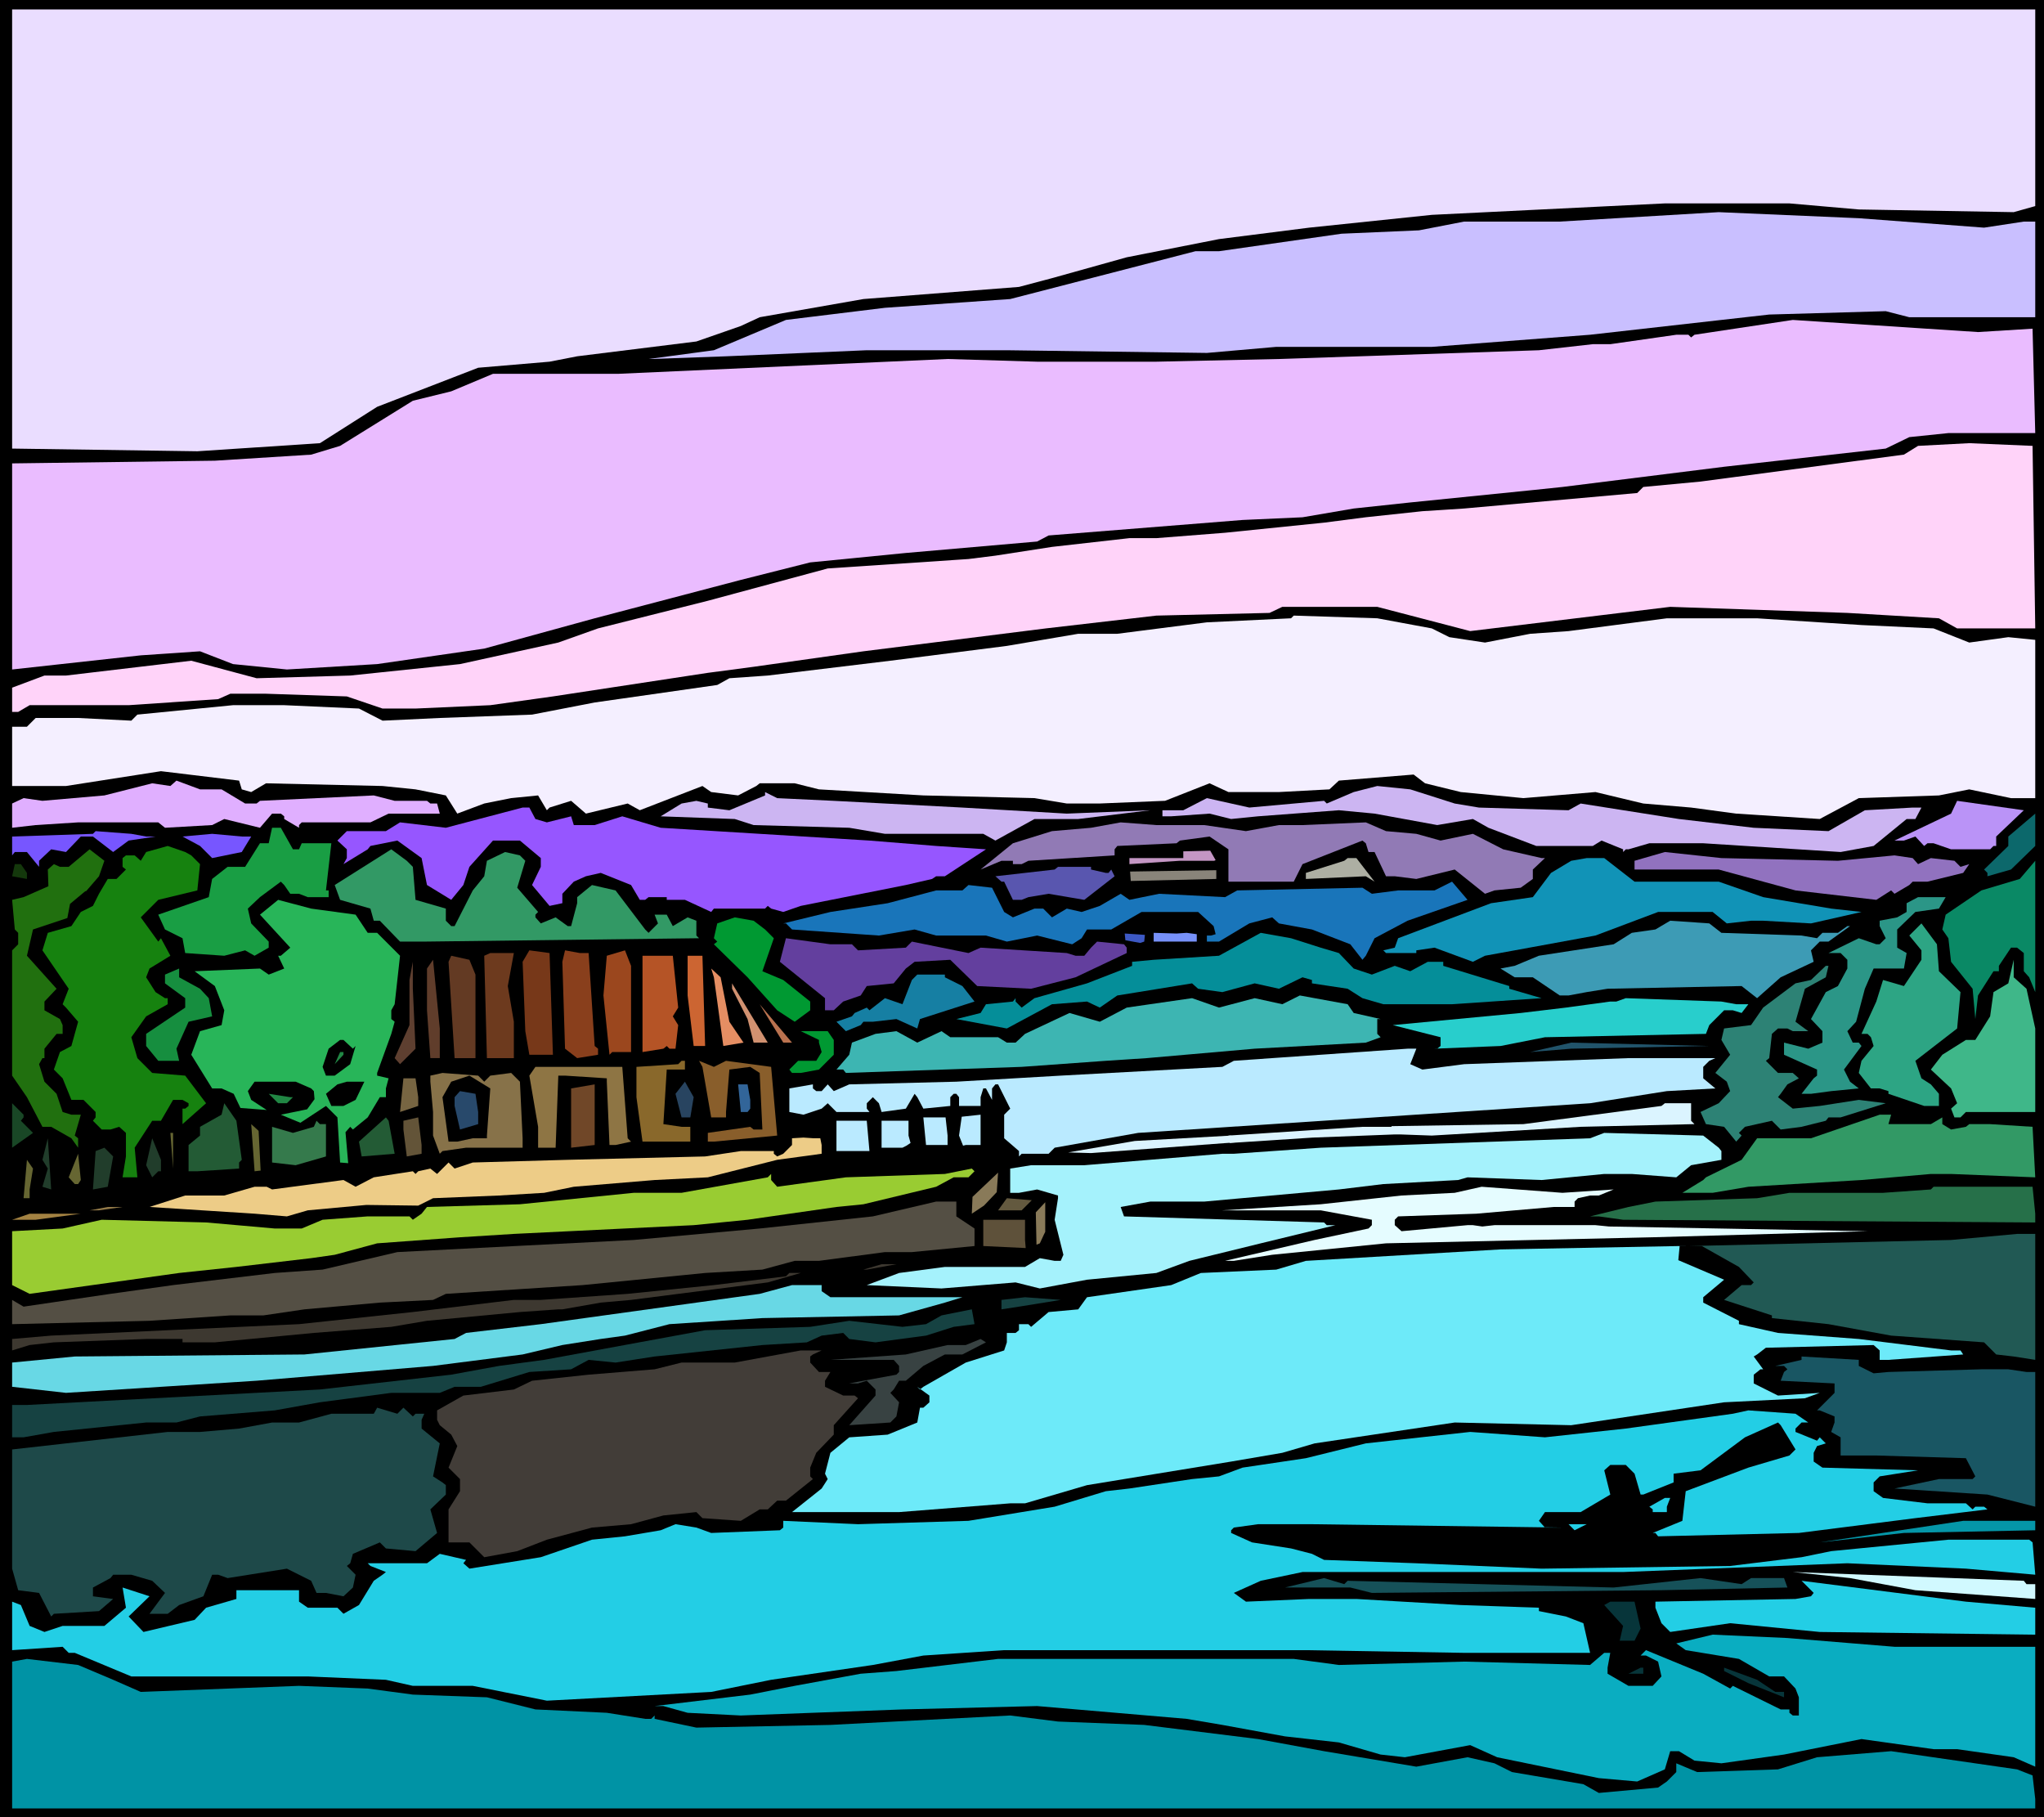 <?xml version="1.0" encoding="UTF-8" standalone="no"?>
<svg
   version="1.0"
   width="129.766mm"
   height="115.348mm"
   id="svg131"
   sodipodi:docname="River 13.wmf"
   xmlns:inkscape="http://www.inkscape.org/namespaces/inkscape"
   xmlns:sodipodi="http://sodipodi.sourceforge.net/DTD/sodipodi-0.dtd"
   xmlns="http://www.w3.org/2000/svg"
   xmlns:svg="http://www.w3.org/2000/svg">
  <rect width="100%" height="100%" fill="#333333" stroke="none"/>
  <sodipodi:namedview
     id="namedview131"
     pagecolor="#ffffff"
     bordercolor="#000000"
     borderopacity="0.25"
     inkscape:showpageshadow="2"
     inkscape:pageopacity="0.0"
     inkscape:pagecheckerboard="0"
     inkscape:deskcolor="#d1d1d1"
     inkscape:document-units="mm" />
  <defs
     id="defs1">
    <pattern
       id="WMFhbasepattern"
       patternUnits="userSpaceOnUse"
       width="6"
       height="6"
       x="0"
       y="0" />
  </defs>
  <path
     style="fill:#000000;fill-opacity:1;fill-rule:evenodd;stroke:none"
     d="M 490.455,435.96 H 0 V 0 h 490.455 z"
     id="path1" />
  <path
     style="fill:#eaddff;fill-opacity:1;fill-rule:evenodd;stroke:none"
     d="m 488.355,49.445 -5.171,1.454 -37.168,-0.646 -16.645,-1.454 h -29.896 l -55.914,2.747 -29.411,3.07 -21.654,2.747 -22.139,4.363 -17.938,5.009 -7.918,2.101 -37.33,2.909 -24.886,4.363 -4.525,2.101 -10.666,3.716 -28.603,3.555 -6.626,1.293 -17.13,1.454 -24.24,9.372 -13.736,8.726 -29.411,1.939 -44.44,-0.646 V 2.262 H 488.355 Z"
     id="path2" />
  <path
     style="fill:#c9bfff;fill-opacity:1;fill-rule:evenodd;stroke:none"
     d="m 476.073,54.616 9.534,-1.454 h 2.747 v 22.945 h -30.219 l -5.656,-1.454 -27.957,0.808 -42.986,4.848 -37.976,2.909 h -37.33 l -16.645,1.454 -47.995,-0.646 h -33.613 l -33.774,1.454 -17.938,0.646 h -0.646 l 15.675,-2.101 17.291,-7.271 23.755,-2.909 30.058,-2.101 44.44,-11.473 h 5.656 l 29.411,-4.201 18.584,-0.808 10.827,-2.101 h 22.947 l 38.138,-2.262 33.613,1.454 z"
     id="path3" />
  <path
     style="fill:#eabcff;fill-opacity:1;fill-rule:evenodd;stroke:none"
     d="m 487.708,78.854 0.646,25.046 h -20.846 l -9.373,0.97 -5.656,2.747 -38.784,4.363 -38.784,4.848 -7.757,0.808 -28.765,2.909 -13.574,1.454 -12.282,2.101 -14.382,0.646 -46.541,3.716 -2.747,1.454 -31.512,2.747 -22.947,2.262 -16.645,4.201 -35.067,9.21 -26.502,7.271 -25.694,3.716 -21.654,1.293 -12.928,-1.293 -7.918,-3.07 -14.221,0.97 -30.866,3.393 v -49.445 l 48.642,-0.646 23.109,-1.454 6.949,-2.101 17.453,-10.826 9.211,-2.262 10.019,-4.201 h 30.058 l 79.022,-3.555 21.493,0.646 h 28.603 l 29.411,-0.646 62.378,-2.101 12.928,-1.454 h 4.202 l 15.837,-2.262 h 2.909 l 0.646,0.646 0.808,-0.646 23.594,-3.555 44.44,2.909 z"
     id="path4" />
  <path
     style="fill:#ffd3f9;fill-opacity:1;fill-rule:evenodd;stroke:none"
     d="m 488.355,150.76 h -18.746 l -4.363,-2.424 -21.978,-1.293 -42.501,-1.454 -47.995,5.817 -22.301,-5.817 h -22.786 l -3.07,1.454 -27.149,0.646 -26.502,3.07 -43.794,5.494 -26.341,3.716 -10.989,1.454 -37.168,5.656 -15.029,2.101 -17.938,0.808 h -7.918 l -8.565,-2.909 -19.392,-0.646 h -8.565 l -2.909,1.293 -21.493,1.454 H 7.11 l -2.747,1.616 H 2.909 v -5.817 l 7.757,-2.909 h 5.171 l 30.058,-3.555 15.675,4.201 22.462,-0.646 26.341,-2.747 23.594,-5.171 9.534,-3.393 26.341,-6.625 28.765,-7.756 33.774,-2.262 6.464,-0.808 13.574,-2.101 18.584,-2.101 h 6.464 l 16.483,-1.293 23.755,-2.424 10.019,-1.293 13.574,-1.454 10.019,-0.646 41.531,-3.716 1.454,-1.454 13.736,-1.293 48.803,-6.463 3.394,-2.101 12.282,-0.646 15.19,0.646 z"
     id="path5" />
  <path
     style="fill:#f4efff;fill-opacity:1;fill-rule:evenodd;stroke:none"
     d="m 343.561,150.76 4.202,2.101 8.565,1.293 10.827,-2.101 9.211,-0.646 23.594,-3.07 h 21.654 l 25.048,1.616 17.291,0.808 8.565,3.393 9.373,-1.293 6.464,0.646 v 37.973 h -5.818 l -10.019,-2.101 -7.272,1.454 -19.23,0.646 -9.373,5.009 -20.038,-1.293 -10.827,-1.454 -11.474,-0.97 -11.474,-2.747 -17.291,1.454 -15.029,-1.454 -8.565,-2.101 -2.747,-2.101 -17.938,1.454 -2.262,2.101 -12.12,0.646 h -12.12 l -4.525,-2.101 -10.666,4.201 -15.675,0.646 h -7.918 l -7.757,-1.293 -26.664,-0.646 -25.048,-1.454 -5.818,-1.454 h -8.403 l -0.808,0.646 -4.363,2.262 -6.464,-0.808 -2.101,-1.454 -15.029,5.817 -2.909,-1.616 -10.019,2.424 -3.555,-3.07 -5.171,1.616 -0.646,0.646 -2.101,-3.555 -6.464,0.646 -6.464,1.293 -6.464,2.424 -2.747,-4.363 -7.272,-1.454 -7.918,-0.808 -27.957,-0.646 -3.555,2.101 -2.262,-0.646 -0.646,-2.101 -18.746,-2.262 -22.786,3.555 H 2.909 v -14.22 h 3.555 l 2.101,-2.101 H 18.746 l 12.766,0.646 1.454,-1.454 22.947,-2.262 h 12.282 l 17.938,0.808 5.656,2.909 13.736,-0.646 22.139,-0.808 15.029,-2.909 5.656,-0.808 23.755,-3.393 2.909,-1.616 9.211,-0.646 29.411,-3.555 27.957,-3.555 17.13,-2.909 h 9.373 l 21.493,-2.747 20.2,-0.97 0.646,-0.646 20.038,0.646 z"
     id="path6" />
  <path
     style="fill:#e0afff;fill-opacity:1;fill-rule:evenodd;stroke:none"
     d="m 53.166,189.379 5.656,3.393 h 2.747 l 0.808,-0.646 27.31,-1.293 5.01,1.293 h 7.757 l 0.808,0.646 h 1.616 l 0.646,2.424 H 93.243 L 88.88,197.297 H 72.397 l -0.646,0.646 v 0.646 l -3.555,-2.101 v -0.646 l -0.808,-0.646 h -2.101 l -2.909,3.393 -8.565,-2.101 -2.909,1.454 -11.312,0.646 -1.616,-1.293 H 18.746 l -10.181,0.646 -5.656,0.646 v -5.817 l 2.747,-1.293 4.525,0.646 14.867,-1.293 11.474,-2.909 4.363,0.646 1.454,-1.293 5.656,2.101 z"
     id="path7" />
  <path
     style="fill:#ccb5f2;fill-opacity:1;fill-rule:evenodd;stroke:none"
     d="m 349.056,192.773 5.818,0.97 21.493,0.646 2.909,-1.616 23.594,3.716 17.938,2.101 17.938,0.808 8.726,-5.009 11.474,-0.646 h 2.101 l -1.454,2.747 h -2.101 l -7.918,6.463 -7.918,1.454 -32.966,-2.101 h -12.928 l -5.01,1.454 h -0.646 l -0.646,0.646 v -0.646 l -5.171,-2.101 -2.101,1.293 h -13.574 l -11.474,-4.363 -3.717,-2.101 -8.565,1.454 -15.029,-2.747 -8.565,-0.808 -19.392,1.454 -6.464,0.646 -5.171,-1.293 -9.211,0.646 h -2.101 v -1.454 h 5.01 l 5.656,-2.909 10.181,2.262 17.938,-1.616 0.646,0.646 6.464,-2.747 5.656,-1.454 7.918,0.808 z"
     id="path8" />
  <path
     style="fill:#ccb5f2;fill-opacity:1;fill-rule:evenodd;stroke:none"
     d="m 200.061,192.126 30.866,1.616 25.048,1.454 20.038,-0.808 -17.291,2.101 h -10.504 l -9.373,5.171 -2.909,-1.616 h -23.594 l -8.565,-1.454 -22.947,-0.646 -4.525,-1.454 -17.776,-0.646 5.01,-3.07 3.555,-0.646 2.747,0.646 v 0.97 l 5.171,0.646 8.565,-3.555 v -0.808 l 2.909,1.454 z"
     id="path9" />
  <path
     style="fill:#ba93f7;fill-opacity:1;fill-rule:evenodd;stroke:none"
     d="m 478.982,200.69 v 2.262 h -0.646 l -0.808,0.808 h -9.373 l -4.202,-1.454 h -1.454 l -0.808,0.646 -2.101,-2.262 -2.747,0.97 h -2.262 l 13.574,-6.463 1.454,-3.07 15.998,2.262 z"
     id="path10" />
  <path
     style="fill:#9656ff;fill-opacity:1;fill-rule:evenodd;stroke:none"
     d="m 128.472,196.489 2.747,0.808 5.818,-1.454 0.646,2.101 h 5.01 l 6.626,-2.101 9.211,2.747 23.755,1.454 26.341,1.616 15.998,1.293 11.958,0.808 -9.858,6.463 h -2.101 l -0.97,0.646 -6.302,1.454 -25.21,5.009 -4.202,1.454 -2.909,-0.808 -0.808,-0.646 -0.646,0.646 h -12.282 l -0.646,0.808 -6.302,-2.909 h -4.363 v -0.646 h -4.363 l -0.808,0.646 h -1.293 l -2.101,-3.555 -7.272,-2.909 -3.555,0.808 -2.909,1.293 -2.747,2.909 v 2.262 l -3.07,0.646 -4.202,-5.009 2.101,-4.363 v -2.101 l -5.01,-4.201 h -6.464 l -5.656,6.302 -1.454,4.363 -2.909,3.555 -5.818,-3.555 -1.293,-6.463 -5.818,-4.201 -6.464,1.293 -0.646,0.808 -5.818,3.555 0.808,-1.454 v -2.101 l -2.262,-2.101 2.262,-2.262 h 9.373 l 3.394,-2.101 10.989,1.293 18.422,-4.848 h 1.616 z"
     id="path11" />
  <path
     style="fill:#0c686b;fill-opacity:1;fill-rule:evenodd;stroke:none"
     d="m 482.537,208.608 -5.656,1.616 v -0.808 l -0.808,-0.808 5.818,-5.656 v -2.262 l 6.464,-5.494 v 7.756 z"
     id="path12" />
  <path
     style="fill:#917ab5;fill-opacity:1;fill-rule:evenodd;stroke:none"
     d="m 288.94,197.943 10.019,1.454 7.918,-1.454 h 5.656 l 15.19,-0.646 4.848,2.101 7.272,0.646 5.818,1.616 7.757,-1.616 7.272,3.716 9.211,2.101 h 0.808 l -2.909,2.747 v 2.262 l -2.909,2.101 -6.302,0.646 -2.262,0.808 -7.272,-5.817 -9.211,2.262 -5.171,-0.646 h -2.101 l -2.747,-5.817 h -1.454 l -0.646,-2.101 -0.808,-0.646 -14.382,5.656 -2.101,4.201 h -15.675 v -7.756 l -4.525,-3.07 -7.11,0.97 -0.808,0.646 -14.221,0.646 -0.646,0.808 v 1.454 l -20.685,1.293 -1.616,0.808 h -2.101 v -0.808 h -2.747 l -5.01,2.101 7.757,-6.302 9.373,-2.909 9.373,-0.808 7.11,-1.293 8.565,0.646 z"
     id="path13" />
  <path
     style="fill:#199e44;fill-opacity:1;fill-rule:evenodd;stroke:none"
     d="m 70.296,203.761 h 1.454 l 0.646,-1.454 h 7.11 l -1.293,11.311 h 0.646 v 1.616 h -5.01 l -2.101,-0.808 h -2.101 l -1.454,-2.101 -0.808,-0.808 -5.01,3.716 -2.909,2.747 0.808,3.555 4.202,4.363 v 1.454 l -3.394,1.939 -2.262,-1.293 -5.01,1.293 -9.373,-0.646 -0.646,-3.555 -4.202,-2.101 -1.616,-3.555 12.12,-4.201 0.808,-4.363 3.717,-2.909 h 4.202 l 3.555,-5.656 h 2.101 l 0.808,-3.716 h 2.101 z"
     id="path14" />
  <path
     style="fill:#7756ff;fill-opacity:1;fill-rule:evenodd;stroke:none"
     d="m 35.067,200.69 h 2.262 l -6.464,0.97 -3.717,2.747 -4.848,-3.716 h -2.909 l -3.555,3.716 -3.555,-0.646 -2.909,2.747 v 1.454 l -2.909,-3.555 H 3.555 l -0.646,0.808 v -4.524 l 19.392,-0.646 0.646,-0.646 8.565,0.646 z"
     id="path15" />
  <path
     style="fill:#7756ff;fill-opacity:1;fill-rule:evenodd;stroke:none"
     d="m 60.277,200.69 -2.262,3.716 -7.11,1.454 -2.909,-2.909 -4.202,-2.262 7.11,-0.646 7.11,0.646 z"
     id="path16" />
  <path
     style="fill:#16820f;fill-opacity:1;fill-rule:evenodd;stroke:none"
     d="m 45.894,205.215 2.101,2.101 -0.646,6.302 -9.373,2.262 -4.202,4.201 4.202,5.817 0.646,-0.808 2.262,4.201 -5.01,3.07 -0.808,2.101 2.262,3.555 2.262,1.454 h 0.646 v 1.454 l -5.171,2.909 -3.555,5.009 1.454,5.009 3.555,3.555 7.918,0.646 5.01,6.625 -5.656,5.009 v -3.716 h 0.646 l 0.808,-0.646 v -0.646 l -1.454,-0.808 h -2.262 l -2.909,5.009 h -2.101 l -4.202,6.463 0.646,7.11 h -3.555 l 0.808,-5.009 v -5.656 l -1.616,-1.454 -2.101,0.646 h -2.101 l -2.101,-2.101 0.646,-0.808 v -1.293 l -2.909,-2.909 H 17.13 L 15.029,258.7 l -2.101,-2.101 1.454,-4.201 2.747,-1.454 1.616,-5.817 -2.909,-3.393 -0.808,-0.808 1.454,-3.716 -6.302,-9.21 1.293,-4.201 5.656,-1.616 2.262,-3.393 2.909,-1.454 1.454,-2.909 2.101,-3.555 h 2.101 l 2.262,-2.262 -0.808,-0.646 v -2.101 l 0.808,-0.646 h 2.101 l 1.454,1.293 1.293,-2.101 5.171,-1.454 4.202,1.454 z"
     id="path17" />
  <path
     style="fill:#21700f;fill-opacity:1;fill-rule:evenodd;stroke:none"
     d="m 20.685,213.779 -9.05,-0.646 -0.162,-4.524 1.454,-1.293 1.454,0.646 h 2.101 l 5.01,-4.201 3.555,2.747 -1.293,3.716 z"
     id="path18" />
  <path
     style="fill:#329965;fill-opacity:1;fill-rule:evenodd;stroke:none"
     d="m 99.061,207.962 0.646,7.918 7.272,2.101 v 2.909 l 1.293,1.293 h 0.808 l 4.363,-8.564 2.747,-3.393 0.646,-3.716 4.363,-2.101 3.555,0.808 1.293,1.293 -1.939,6.463 5.01,5.817 -0.646,0.646 v 0.646 l 1.293,1.454 3.555,-1.454 2.909,2.101 h 0.808 l 1.454,-5.494 v -1.454 l 3.555,-2.909 5.656,1.293 7.11,9.372 0.808,0.808 2.262,-2.262 -0.808,-2.101 h 2.909 l 1.454,2.747 3.555,-2.101 2.101,0.808 v 3.555 l 0.646,0.646 -65.933,0.808 h -5.818 l -4.848,-5.009 h -1.454 l -0.808,-2.909 -7.272,-2.101 -1.293,-3.555 13.574,-8.564 3.717,2.747 z"
     id="path19" />
  <path
     style="fill:#9172bf;fill-opacity:1;fill-rule:evenodd;stroke:none"
     d="m 441.006,206.508 13.574,-1.293 4.363,0.646 1.293,1.454 3.07,-1.454 5.656,0.646 1.454,1.454 2.101,-0.646 -1.454,2.101 -8.565,2.101 h -3.555 l -0.808,0.808 -3.555,2.101 -0.808,-0.808 -3.555,2.262 -19.392,-2.262 -18.422,-5.009 h -20.2 v -2.101 l 7.272,-2.101 13.574,1.454 z"
     id="path20" />
  <path
     style="fill:#c496c4;fill-opacity:1;fill-rule:evenodd;stroke:none"
     d="m 291.364,206.508 h -8.242 l -12.12,0.808 v -1.454 h 12.928 v -1.616 l 6.464,-0.162 1.293,2.262 z"
     id="path21" />
  <path
     style="fill:#adafa3;fill-opacity:1;fill-rule:evenodd;stroke:none"
     d="m 329.825,211.517 -2.101,-1.293 -14.382,0.646 v -1.454 l 9.211,-2.909 0.808,-0.646 h 2.101 z"
     id="path22" />
  <path
     style="fill:#1193b7;fill-opacity:1;fill-rule:evenodd;stroke:none"
     d="m 392.203,211.517 h 20.2 l 10.666,3.716 16.322,2.747 7.272,0.808 -12.12,2.747 -11.474,-0.646 h -2.909 l -5.818,0.646 -3.394,-2.747 h -13.09 l -15.029,5.656 -19.392,3.555 -7.11,1.293 -2.909,1.454 -9.211,-3.393 -4.363,0.646 v 0.646 h -7.272 l -0.646,-0.646 2.747,-0.646 0.808,-2.262 22.301,-8.402 10.019,-1.454 4.363,-5.817 4.848,-2.909 3.717,-0.646 h 4.202 z"
     id="path23" />
  <path
     style="fill:#0a8965;fill-opacity:1;fill-rule:evenodd;stroke:none"
     d="m 486.9,234.462 -1.293,-1.454 v -4.363 l -1.616,-1.293 h -1.454 l -2.909,4.363 v 1.293 h -1.293 l -3.717,5.817 -0.646,5.656 -0.646,-7.271 -5.171,-6.463 -0.646,-5.656 -1.454,-2.101 0.808,-3.555 8.565,-5.817 9.211,-2.747 3.717,-4.363 v 31.509 z"
     id="path24" />
  <path
     style="fill:#14380c;fill-opacity:1;fill-rule:evenodd;stroke:none"
     d="m 6.464,209.416 v 1.454 l -3.555,-0.646 0.646,-2.909 h 1.454 z"
     id="path25" />
  <path
     style="fill:#5956af;fill-opacity:1;fill-rule:evenodd;stroke:none"
     d="m 261.792,208.608 3.555,0.808 h 0.646 l 0.646,-0.808 0.808,1.616 -7.272,5.656 -8.565,-1.454 -4.848,0.808 -1.616,0.646 h -2.101 l -2.101,-4.363 h -0.646 l -1.454,-1.293 14.221,-1.616 0.808,-0.646 h 7.918 z"
     id="path26" />
  <path
     style="fill:#89847a;fill-opacity:1;fill-rule:evenodd;stroke:none"
     d="m 291.849,210.87 -20.523,0.485 -0.162,-2.262 20.685,-0.323 z"
     id="path27" />
  <path
     style="fill:#ffffff;fill-opacity:1;fill-rule:evenodd;stroke:none"
     d="m 271.003,210.87 h 5.818 z"
     id="path28" />
  <path
     style="fill:#1975ba;fill-opacity:1;fill-rule:evenodd;stroke:none"
     d="m 337.744,220.889 -7.918,4.201 -2.101,4.201 -0.808,0.97 -2.909,-3.716 -9.211,-3.555 -7.918,-1.454 -1.616,-1.454 -5.494,1.454 -7.272,4.363 h -2.909 v -1.454 h 0.97 l 1.131,-0.323 -0.485,-1.939 -3.717,-3.393 h -13.574 l -7.272,4.201 h -5.818 l -1.293,2.101 -2.262,1.454 -8.403,-2.101 -7.272,1.454 -5.01,-1.454 h -11.958 l -5.171,-1.454 -8.565,1.454 -20.846,-1.454 -1.454,-1.454 h -0.646 l 11.312,-2.747 13.736,-2.101 11.635,-3.07 h 6.302 l 1.454,-1.293 5.656,0.646 2.909,5.817 2.101,1.293 5.171,-2.101 h 2.101 l 2.101,2.101 3.555,-2.101 3.555,0.808 4.363,-1.454 5.01,-2.909 2.101,1.454 7.11,-1.454 15.837,0.808 2.909,-1.616 30.058,-0.646 2.262,1.454 6.302,-0.808 h 8.726 l 4.202,-2.101 3.717,4.363 z"
     id="path29" />
  <path
     style="fill:#21700f;fill-opacity:1;fill-rule:evenodd;stroke:none"
     d="m 16.16,220.242 -8.242,2.747 -1.454,6.302 7.11,7.918 -2.909,3.07 v 2.101 l 3.717,2.101 0.646,1.454 v 2.101 h -1.454 l -2.909,3.555 v 2.262 h -0.485 l -0.808,1.454 1.293,4.201 2.909,2.909 1.454,4.363 2.101,0.646 h 2.262 l -1.454,5.009 0.808,0.646 v 2.262 l -1.616,-2.262 -4.848,-2.747 h -2.101 l -3.717,-7.11 -3.555,-5.171 v -30.055 l 1.454,-1.454 v -2.747 l -0.808,-0.808 -0.646,-7.11 2.747,-0.646 6.626,-2.909 8.403,1.293 -3.878,3.232 z"
     id="path30" />
  <path
     style="fill:#2b9687;fill-opacity:1;fill-rule:evenodd;stroke:none"
     d="m 465.246,217.98 -5.656,0.808 -4.363,4.201 v 4.363 l 2.262,1.293 -0.646,3.716 h -7.272 l -2.101,4.848 -2.101,7.918 -2.101,2.262 1.293,2.747 h 1.454 l 0.646,0.808 -4.202,5.656 1.454,2.909 2.101,1.616 -6.626,0.646 -4.848,0.646 h -2.262 l 2.909,-3.716 0.808,-0.646 v -1.454 l -7.918,-3.555 v -2.909 l 5.818,1.454 3.394,-1.454 v -2.747 l -2.747,-2.909 3.555,-6.463 2.909,-1.454 2.262,-4.201 v -2.101 l -1.616,-1.616 h -2.909 l 7.272,-3.555 4.202,1.454 h 0.808 l 1.454,-1.454 -1.454,-2.909 v -1.293 l 4.202,-0.808 2.262,-1.293 v -2.101 l 2.747,-1.454 h 6.626 z"
     id="path31" />
  <path
     style="fill:#28b559;fill-opacity:1;fill-rule:evenodd;stroke:none"
     d="m 85.325,219.434 2.909,4.363 h 2.262 l 5.494,5.494 -1.293,11.634 -0.808,1.454 v 2.101 l 0.808,0.646 -0.808,2.909 -3.394,9.372 v 0.646 l 2.747,0.646 -0.646,2.424 v 2.101 h -1.454 l -2.909,4.848 -3.555,2.909 -0.646,-0.646 -1.131,1.293 0.646,7.433 -1.939,-0.162 -0.646,-10.826 -2.747,-2.747 -6.141,4.04 -4.686,-1.939 6.302,-1.293 1.778,-2.424 -0.162,-1.939 -0.646,-0.646 -3.717,-1.616 h -9.858 l -1.616,2.262 0.808,2.101 3.717,2.424 -6.302,-0.485 -1.616,-3.393 -2.909,-1.293 h -2.262 l -5.01,-8.079 2.101,-5.656 5.171,-1.454 0.646,-3.555 -2.262,-5.817 -4.848,-3.555 15.675,-0.646 2.101,1.454 3.717,-1.454 -1.454,-3.07 h 0.646 l 2.262,-1.939 -7.272,-7.918 4.363,-3.555 7.918,2.101 z"
     id="path32" />
  <path
     style="fill:#009932;fill-opacity:1;fill-rule:evenodd;stroke:none"
     d="m 183.577,222.989 2.101,2.101 -2.747,7.918 5.01,2.101 6.464,5.171 v 2.101 l -3.717,2.747 -4.202,-2.747 -7.11,-7.918 -8.08,-7.918 0.808,-0.646 -0.808,-0.808 0.808,-3.555 4.202,-1.454 4.525,0.808 z"
     id="path33" />
  <path
     style="fill:#3d9bb5;fill-opacity:1;fill-rule:evenodd;stroke:none"
     d="m 413.049,223.797 19.23,0.646 3.717,0.646 1.293,-1.293 h 3.717 l 2.262,-1.616 h 0.646 l -5.171,3.716 h -2.101 l -2.101,2.101 0.646,2.747 -7.918,3.716 -5.656,5.009 -3.717,-2.909 -32.158,0.646 -5.01,0.808 -4.363,0.808 h -2.101 l -6.464,-4.363 h -4.363 l -3.394,-2.101 3.394,-0.646 5.818,-2.424 17.938,-2.747 4.363,-2.747 5.656,-0.808 3.555,-2.101 9.373,0.646 z"
     id="path34" />
  <path
     style="fill:#2da584;fill-opacity:1;fill-rule:evenodd;stroke:none"
     d="m 465.246,233.008 5.171,5.009 -0.808,8.726 -10.019,7.756 1.454,4.201 2.262,1.454 1.939,2.262 v 2.909 h -3.555 l -8.565,-2.909 v -0.646 l -2.101,-0.646 h -2.101 l -2.909,-3.716 0.646,-2.909 2.909,-3.555 -0.646,-2.101 -0.808,-0.808 h -1.454 l 3.555,-7.756 1.616,-5.171 5.01,1.454 4.202,-6.302 v -2.262 l -2.909,-3.555 2.909,-2.909 3.717,5.009 z"
     id="path35" />
  <path
     style="fill:#7791f9;fill-opacity:1;fill-rule:evenodd;stroke:none"
     d="m 287.163,224.12 v 1.777 h -10.342 v -2.101 l 5.494,0.162 2.424,-0.162 z"
     id="path36" />
  <path
     style="fill:#058e99;fill-opacity:1;fill-rule:evenodd;stroke:none"
     d="m 316.897,227.352 4.363,1.293 3.555,3.716 4.363,1.454 5.494,-2.101 3.717,1.293 4.202,-2.262 h 3.717 v 0.97 l 15.837,4.848 v 0.646 l 7.757,2.262 -21.493,1.454 h -16.483 l -5.01,-1.454 -3.555,-2.262 -8.565,-1.293 v -0.808 l -2.262,-0.646 -5.656,2.747 -5.818,-1.293 -7.757,2.101 -5.818,-0.808 -1.454,-1.293 -12.928,2.101 -5.01,0.808 -4.202,2.909 -3.07,-1.454 -8.403,0.646 -10.827,5.817 -12.12,-2.262 5.818,-1.454 1.293,-2.101 6.464,-0.646 0.646,-0.808 v 0.808 l 1.454,1.454 3.07,-2.262 12.605,-3.555 10.827,-4.201 v -0.97 l 5.171,-0.485 15.675,-0.97 10.019,-5.494 7.272,1.293 z"
     id="path37" />
  <path
     style="fill:#3d59c4;fill-opacity:1;fill-rule:evenodd;stroke:none"
     d="m 273.588,226.221 -3.555,-0.646 -0.162,-1.616 4.848,0.323 -0.162,1.616 z"
     id="path38" />
  <path
     style="fill:#633f9e;fill-opacity:1;fill-rule:evenodd;stroke:none"
     d="m 204.424,226.544 1.454,1.454 11.474,-0.646 1.454,-1.454 13.574,2.747 2.909,-1.293 20.685,1.293 2.101,0.646 h 2.101 l 1.616,-1.939 1.454,-1.454 6.464,0.646 0.646,0.808 v 1.293 l -12.282,5.817 -10.666,2.747 -12.928,-0.646 -6.464,-6.302 -8.565,0.485 -2.101,1.616 -2.909,3.555 -6.464,0.646 -1.454,2.262 -4.202,1.454 -2.262,2.101 h -2.101 v -2.909 l -10.827,-8.726 1.454,-5.656 10.666,1.454 z"
     id="path39" />
  <path
     style="fill:#773819;fill-opacity:1;fill-rule:evenodd;stroke:none"
     d="m 132.673,253.044 h -5.656 l -0.97,-5.656 -0.646,-16.643 1.616,-2.747 4.848,0.646 z"
     id="path40" />
  <path
     style="fill:#893f1c;fill-opacity:1;fill-rule:evenodd;stroke:none"
     d="m 141.238,228.645 1.454,22.299 0.808,0.646 v 1.454 l -5.01,0.808 -2.909,-2.262 -0.646,-20.845 0.646,-2.747 3.555,0.646 z"
     id="path41" />
  <path
     style="fill:#9b471e;fill-opacity:1;fill-rule:evenodd;stroke:none"
     d="m 151.419,252.398 h -4.525 l -0.646,0.646 -1.454,-14.22 0.808,-9.534 4.363,-1.293 1.454,3.716 z"
     id="path42" />
  <path
     style="fill:#6d3a1e;fill-opacity:1;fill-rule:evenodd;stroke:none"
     d="m 121.846,236.563 1.454,8.564 v 8.726 h -6.464 l -0.646,-24.561 1.454,-0.646 h 5.656 z"
     id="path43" />
  <path
     style="fill:#633a23;fill-opacity:1;fill-rule:evenodd;stroke:none"
     d="m 114.089,233.816 v 20.037 h -5.01 l -1.454,-23.107 0.646,-1.454 4.363,0.97 z"
     id="path44" />
  <path
     style="fill:#b55426;fill-opacity:1;fill-rule:evenodd;stroke:none"
     d="m 162.731,241.733 -1.293,2.101 1.293,2.101 -0.646,5.656 h -1.454 l -0.646,-0.646 -0.808,0.646 -5.01,0.808 v -23.107 h 7.272 z"
     id="path45" />
  <path
     style="fill:#cc6532;fill-opacity:1;fill-rule:evenodd;stroke:none"
     d="m 169.195,250.944 h -2.747 l -1.454,-12.119 v -9.534 h 3.555 z"
     id="path46" />
  <path
     style="fill:#603d2b;fill-opacity:1;fill-rule:evenodd;stroke:none"
     d="m 105.525,253.852 h -2.262 l -0.808,-11.473 V 232.361 l 1.454,-2.101 1.616,16.482 z"
     id="path47" />
  <path
     style="fill:#3fb789;fill-opacity:1;fill-rule:evenodd;stroke:none"
     d="m 486.254,237.209 2.101,9.534 v 20.037 h -16.645 l -1.293,1.293 h -1.454 l -0.808,-2.101 1.454,-1.293 -1.454,-3.555 -4.848,-4.524 2.747,-3.555 5.656,-3.555 h 2.262 l 3.555,-5.656 0.808,-5.817 3.555,-2.101 1.293,-5.656 v 4.201 z"
     id="path48" />
  <path
     style="fill:#5e3f30;fill-opacity:1;fill-rule:evenodd;stroke:none"
     d="m 99.707,251.59 -3.717,3.716 -1.293,-1.454 3.555,-7.918 v -10.826 l 0.808,-4.363 v 6.463 z"
     id="path49" />
  <path
     style="fill:#2d8275;fill-opacity:1;fill-rule:evenodd;stroke:none"
     d="m 438.097,234.462 -5.01,2.747 -2.262,7.918 3.07,2.262 h -3.717 l -1.293,-0.646 h -2.262 l -1.454,1.293 -0.646,5.817 -0.808,0.646 2.909,2.909 h 3.555 l 1.454,1.293 -2.747,1.454 -1.616,2.262 -0.646,0.808 3.555,2.747 6.464,-0.646 9.373,-1.454 6.464,0.808 -10.827,3.393 h -2.909 l -0.646,0.808 -5.818,1.454 -5.01,0.646 -2.101,-2.101 -6.464,1.454 -1.454,1.454 0.646,0.646 -1.293,1.454 -2.909,-3.555 -4.363,-0.646 -1.293,-2.909 4.363,-2.101 2.747,-2.909 -0.808,-2.262 -2.747,-2.101 3.555,-4.363 -2.101,-3.555 0.646,-2.747 6.464,-0.808 2.909,-4.201 7.757,-5.817 3.717,-0.808 3.555,-3.393 h 0.646 z"
     id="path50" />
  <path
     style="fill:#168e3f;fill-opacity:1;fill-rule:evenodd;stroke:none"
     d="m 47.995,237.209 2.101,2.262 0.808,4.363 -5.656,1.293 -2.909,6.463 0.646,2.909 h -5.01 l -2.909,-3.555 v -2.909 l 9.373,-6.302 v -2.262 l -4.848,-3.555 v -2.101 l 3.394,-1.454 v 2.101 z"
     id="path51" />
  <path
     style="fill:#e58e63;fill-opacity:1;fill-rule:evenodd;stroke:none"
     d="m 175.013,245.127 3.394,5.009 -4.848,0.808 -1.454,-10.665 -0.808,-5.817 -0.646,-2.101 2.262,2.101 z"
     id="path52" />
  <path
     style="fill:#167fa3;fill-opacity:1;fill-rule:evenodd;stroke:none"
     d="m 226.725,234.462 4.202,2.101 2.909,3.716 -13.09,4.201 -0.646,2.262 -5.01,-2.262 -5.656,0.646 h -2.262 l -0.646,0.808 -3.555,1.454 -2.262,-2.262 3.717,-1.293 0.646,-0.808 2.909,-1.293 0.646,0.646 3.717,-2.909 4.202,1.454 2.262,-5.817 1.293,-1.293 h 6.626 z"
     id="path53" />
  <path
     style="fill:#d19170;fill-opacity:1;fill-rule:evenodd;stroke:none"
     d="m 180.83,250.136 -1.454,-5.656 -3.717,-7.271 v -1.293 l 8.565,14.22 z"
     id="path54" />
  <path
     style="fill:#3db5b2;fill-opacity:1;fill-rule:evenodd;stroke:none"
     d="m 324.816,243.026 6.464,1.454 h -0.808 v 3.555 l 0.808,0.808 -3.555,1.293 -26.664,1.454 -25.856,2.262 -9.858,0.646 -20.2,1.454 -42.178,1.454 -0.646,-0.808 h -1.616 l 3.07,-3.555 0.646,-2.909 5.656,-2.101 5.01,-0.646 5.01,2.747 5.818,-2.747 2.101,1.454 h 11.474 l 2.101,1.293 h 2.101 l 2.262,-2.101 10.666,-5.009 7.272,2.101 6.464,-3.393 15.675,-2.262 6.464,2.262 8.565,-2.262 6.626,1.454 4.202,-2.101 11.474,2.101 z"
     id="path55" />
  <path
     style="fill:#28cecc;fill-opacity:1;fill-rule:evenodd;stroke:none"
     d="m 416.604,240.925 h 2.909 l -1.616,2.101 -2.101,-0.646 h -2.101 l -3.555,3.555 -0.808,2.101 -38.622,0.808 -10.666,2.101 -15.837,0.646 h 0.646 l 0.808,-0.646 v -2.101 l -11.474,-2.909 30.704,-2.909 10.827,-1.293 10.666,-1.454 h 1.454 l 2.262,-0.808 22.947,0.808 z"
     id="path56" />
  <path
     style="fill:#ba724f;fill-opacity:1;fill-rule:evenodd;stroke:none"
     d="m 187.941,250.136 -5.656,-9.21 7.757,9.21 z"
     id="path57" />
  <path
     style="fill:#009932;fill-opacity:1;fill-rule:evenodd;stroke:none"
     d="m 200.061,249.49 v 3.555 l -3.555,3.555 -4.363,0.808 h -2.101 l -0.646,-0.808 2.101,-2.101 h 4.363 l 1.293,-2.101 -0.646,-2.262 v -0.646 l -4.363,-2.101 h 6.464 z"
     id="path58" />
  <path
     style="fill:#000000;fill-opacity:1;fill-rule:evenodd;stroke:none"
     d="m 84.678,251.59 0.646,-0.646 -1.293,4.363 -3.717,2.747 h -2.101 l -0.808,-2.101 1.454,-4.363 2.747,-2.101 h 0.808 z"
     id="path59" />
  <path
     style="fill:#21546b;fill-opacity:1;fill-rule:evenodd;stroke:none"
     d="m 377.012,251.59 -9.858,0.808 9.858,-2.262 33.128,0.808 z"
     id="path60" />
  <path
     style="fill:#baeaff;fill-opacity:1;fill-rule:evenodd;stroke:none"
     d="m 338.39,255.307 2.909,1.293 10.019,-1.293 39.43,-1.454 h 20.846 l -1.454,0.646 -1.454,1.454 V 258.7 l 2.909,2.424 -11.635,0.646 -18.422,2.909 -108.433,7.11 -20.038,3.555 -1.454,1.454 h -6.464 l -0.646,0.646 v -1.293 l -3.555,-3.07 v -5.656 l 1.454,-1.454 -2.909,-5.817 h -0.646 l -0.808,0.97 v 2.747 l -1.454,-2.747 h -0.646 l -0.646,2.101 v 2.101 h -5.171 v -2.101 l -0.646,-0.808 h -0.646 l -0.808,0.808 v 2.101 l -6.464,0.646 -1.454,-2.747 -0.646,-0.808 -2.101,3.555 -5.818,0.808 -0.646,-2.101 -1.454,-1.454 -1.454,1.454 v 1.293 l 0.646,0.808 h -7.918 l -2.101,-2.101 -1.454,1.293 -4.363,1.454 -3.394,-0.646 v -5.656 l 5.656,-0.97 v 0.97 l 0.808,0.646 h 1.293 l 1.454,-1.616 1.454,1.616 3.717,-1.616 25.694,-0.646 25.048,-1.454 38.784,-2.101 2.747,-1.454 9.211,-0.646 32.482,-2.262 h 2.101 z"
     id="path61" />
  <path
     style="fill:#218744;fill-opacity:1;fill-rule:evenodd;stroke:none"
     d="m 82.416,253.044 -2.101,2.262 1.293,-2.909 h 0.808 z"
     id="path62" />
  <path
     style="fill:#89682b;fill-opacity:1;fill-rule:evenodd;stroke:none"
     d="m 164.347,256.599 h -4.363 l -0.808,13.089 4.363,0.646 h 2.101 v 3.555 h -11.474 l -1.454,-10.665 v -7.271 l 10.019,-0.646 0.808,-0.808 h 0.808 z"
     id="path63" />
  <path
     style="fill:#895e2b;fill-opacity:1;fill-rule:evenodd;stroke:none"
     d="m 174.205,254.499 10.827,1.454 1.454,16.482 -15.19,1.454 h -1.454 v -2.101 l 10.181,-1.454 0.808,0.646 h 2.101 l -0.646,-13.573 -2.262,-1.454 -5.01,0.646 -0.808,10.18 v 1.293 h -3.555 l -2.101,-12.119 -0.808,-1.454 3.555,1.454 z"
     id="path64" />
  <path
     style="fill:#8e7544;fill-opacity:1;fill-rule:evenodd;stroke:none"
     d="m 150.611,273.081 0.808,0.808 -3.717,0.808 h -1.454 l -0.646,-15.189 V 258.7 l -10.019,-0.646 h -1.616 l -0.646,17.29 h -4.202 v -5.009 l -2.101,-12.281 1.454,-2.101 h 20.846 z"
     id="path65" />
  <path
     style="fill:#877249;fill-opacity:1;fill-rule:evenodd;stroke:none"
     d="m 116.19,259.508 1.454,-1.454 5.01,-0.646 2.101,2.101 0.646,13.573 v 2.262 h -13.574 l -5.656,0.808 -0.646,0.646 -1.616,-4.363 v -5.656 l -0.646,-7.271 v -1.454 l 2.909,-0.646 8.565,0.646 z"
     id="path66" />
  <path
     style="fill:#000000;fill-opacity:1;fill-rule:evenodd;stroke:none"
     d="m 116.837,272.435 v 0.646 h -3.394 l -3.717,0.808 h -2.101 l -1.454,-10.665 2.101,-3.716 4.363,-1.454 5.01,3.07 z"
     id="path67" />
  <path
     style="fill:#776542;fill-opacity:1;fill-rule:evenodd;stroke:none"
     d="m 100.353,263.224 v 2.101 l -4.363,1.454 0.808,-8.079 h 2.909 z"
     id="path68" />
  <path
     style="fill:#000000;fill-opacity:1;fill-rule:evenodd;stroke:none"
     d="m 85.325,263.871 -2.909,1.454 H 79.507 l -1.293,-2.909 2.747,-2.262 2.262,-0.646 h 4.202 z"
     id="path69" />
  <path
     style="fill:#284460;fill-opacity:1;fill-rule:evenodd;stroke:none"
     d="m 165.64,268.072 h -2.101 l -1.454,-5.656 2.262,-2.909 2.101,3.716 z"
     id="path70" />
  <path
     style="fill:#704728;fill-opacity:1;fill-rule:evenodd;stroke:none"
     d="M 137.037,275.343 V 261.124 l 5.656,-0.97 v 14.543 z"
     id="path71" />
  <path
     style="fill:#326599;fill-opacity:1;fill-rule:evenodd;stroke:none"
     d="m 180.022,263.871 v 2.101 l -0.646,0.808 h -1.616 l -0.646,-6.625 h 2.262 z"
     id="path72" />
  <path
     style="fill:#28496b;fill-opacity:1;fill-rule:evenodd;stroke:none"
     d="m 114.736,266.779 v 2.909 l -4.363,1.293 -1.293,-5.656 v -2.101 l 1.293,-1.454 3.717,0.646 z"
     id="path73" />
  <path
     style="fill:#218744;fill-opacity:1;fill-rule:evenodd;stroke:none"
     d="m 70.296,263.224 -1.454,1.454 h -2.101 l -2.262,-2.262 5.171,0.808 z"
     id="path74" />
  <path
     style="fill:#194726;fill-opacity:1;fill-rule:evenodd;stroke:none"
     d="m 5.656,268.072 -0.646,0.808 2.909,2.909 -5.01,3.555 V 264.679 l 2.747,2.747 z"
     id="path75" />
  <path
     style="fill:#235b35;fill-opacity:1;fill-rule:evenodd;stroke:none"
     d="m 58.014,278.252 -0.646,0.646 v 1.454 l -10.019,0.646 h -2.101 v -6.302 l 2.747,-2.262 v -2.101 l 5.171,-2.909 0.646,-2.747 2.909,4.201 z"
     id="path76" />
  <path
     style="fill:#dbf4ff;fill-opacity:1;fill-rule:evenodd;stroke:none"
     d="m 405.777,268.88 0.808,0.808 -27.31,0.646 -35.714,2.101 -8.888,-0.323 -0.808,-1.939 31.674,-0.485 33.128,-4.363 0.808,-0.646 h 6.302 z"
     id="path77" />
  <path
     style="fill:#baeaff;fill-opacity:1;fill-rule:evenodd;stroke:none"
     d="m 231.088,274.859 -0.97,-2.424 0.646,-4.524 4.525,-0.485 v 7.271 h -3.555 z"
     id="path78" />
  <path
     style="fill:#329965;fill-opacity:1;fill-rule:evenodd;stroke:none"
     d="m 453.126,269.688 h 10.181 l 2.747,-1.616 v 1.616 l 2.101,1.293 3.555,-0.646 0.808,-0.646 h 5.01 l 10.181,0.646 0.646,12.119 -20.2,-0.808 h -4.848 l -16.645,1.454 -27.149,1.616 -8.565,1.454 h -7.272 l 5.01,-3.07 0.646,-0.646 8.565,-4.201 3.717,-5.171 h 12.928 l 16.483,-5.656 h 2.747 z"
     id="path79" />
  <path
     style="fill:#235b35;fill-opacity:1;fill-rule:evenodd;stroke:none"
     d="m 94.697,276.798 -7.918,0.646 -0.646,-3.555 6.464,-5.817 0.646,0.808 z"
     id="path80" />
  <path
     style="fill:#635438;fill-opacity:1;fill-rule:evenodd;stroke:none"
     d="m 101.161,276.798 -3.555,0.646 -0.808,-6.463 v -2.101 l 3.555,-0.808 0.808,6.625 z"
     id="path81" />
  <path
     style="fill:#baeaff;fill-opacity:1;fill-rule:evenodd;stroke:none"
     d="m 227.371,272.435 v 2.262 h -5.171 l -0.646,-6.625 h 5.333 z"
     id="path82" />
  <path
     style="fill:#357a4c;fill-opacity:1;fill-rule:evenodd;stroke:none"
     d="m 78.214,269.688 v 7.756 l -7.272,2.101 -5.656,-0.646 v -8.564 l 5.01,1.454 5.01,-1.454 0.646,-1.454 0.808,0.808 z"
     id="path83" />
  <path
     style="fill:#baeaff;fill-opacity:1;fill-rule:evenodd;stroke:none"
     d="m 208.625,276.151 h -7.918 v -7.271 h 7.272 z"
     id="path84" />
  <path
     style="fill:#baeaff;fill-opacity:1;fill-rule:evenodd;stroke:none"
     d="m 217.998,272.435 0.485,1.777 -0.97,0.646 -0.97,0.485 h -5.01 v -6.463 h 6.464 z"
     id="path85" />
  <path
     style="fill:#edcc87;fill-opacity:1;fill-rule:evenodd;stroke:none"
     d="m 197.152,276.798 -10.666,1.454 -16.645,4.201 -12.766,0.646 -19.392,1.616 -7.11,1.454 -10.827,0.646 -15.837,0.646 -3.555,1.777 -12.443,-0.162 -14.059,1.293 -5.01,1.454 -7.757,-0.646 -25.21,-1.616 8.565,-2.747 h 9.373 l 7.272,-2.101 h 2.909 l 1.293,0.646 17.13,-2.262 2.909,1.616 4.363,-2.262 9.373,-1.454 0.646,0.646 0.646,-0.646 2.909,-0.646 1.616,1.293 2.747,-2.747 1.454,1.454 4.363,-1.454 22.786,-0.646 32.966,-0.808 8.565,-1.293 h 7.918 v 0.646 l 0.808,0.646 1.454,-0.646 2.101,-2.101 v -1.616 l 2.747,-0.162 2.424,0.162 h 1.616 l 0.323,1.616 z"
     id="path86" />
  <path
     style="fill:#dbf4ff;fill-opacity:1;fill-rule:evenodd;stroke:none"
     d="m 314.958,272.92 -19.877,1.293 -0.323,-1.777 32.158,-2.101 h 7.272 l 1.778,1.777 z"
     id="path87" />
  <path
     style="fill:#666632;fill-opacity:1;fill-rule:evenodd;stroke:none"
     d="m 41.531,280.353 -0.646,-8.564 h 0.646 z"
     id="path88" />
  <path
     style="fill:#a5f2fc;fill-opacity:1;fill-rule:evenodd;stroke:none"
     d="m 412.403,275.343 0.646,0.808 v 2.101 l -7.272,1.293 -3.555,2.909 -10.666,-0.808 h -6.626 l -15.029,1.454 -17.776,-0.646 -2.262,0.646 -17.938,0.97 -10.666,1.293 -32.32,2.909 h -12.928 l -7.11,1.293 0.808,2.262 47.995,1.454 0.646,0.646 h 2.101 l -17.938,4.363 -17.13,4.201 -7.918,2.909 -16.645,1.616 -11.312,2.101 -5.818,-1.454 -17.776,1.454 -17.938,-0.808 7.757,-2.909 10.989,-1.454 h 19.23 l 3.555,-2.101 3.555,0.646 h 1.454 l 0.646,-1.454 -2.101,-8.402 0.808,-5.171 v -0.646 l -5.01,-1.454 -4.363,0.808 h -2.101 v -5.817 l 5.01,-0.808 h 12.766 l 33.128,-2.747 h 2.747 l 20.846,-1.454 64.64,-2.262 3.394,-1.293 23.755,0.646 z"
     id="path89" />
  <path
     style="fill:#666632;fill-opacity:1;fill-rule:evenodd;stroke:none"
     d="m 61.085,280.999 -0.808,-11.311 1.778,1.616 0.485,9.534 z"
     id="path90" />
  <path
     style="fill:#dbf4ff;fill-opacity:1;fill-rule:evenodd;stroke:none"
     d="m 256.297,276.475 15.998,-2.747 23.109,-1.293 1.131,1.616 -34.744,2.585 z"
     id="path91" />
  <path
     style="fill:#213d2b;fill-opacity:1;fill-rule:evenodd;stroke:none"
     d="m 10.181,284.715 1.293,-4.363 -1.293,-2.101 1.293,-5.171 0.808,12.281 z"
     id="path92" />
  <path
     style="fill:#213d2b;fill-opacity:1;fill-rule:evenodd;stroke:none"
     d="m 38.622,280.999 h -0.646 l -1.454,1.454 -1.454,-2.909 1.454,-6.463 2.101,5.171 z"
     id="path93" />
  <path
     style="fill:#213d2b;fill-opacity:1;fill-rule:evenodd;stroke:none"
     d="m 25.856,284.715 -3.555,0.646 0.646,-9.21 2.101,-0.808 2.101,2.101 z"
     id="path94" />
  <path
     style="fill:#666632;fill-opacity:1;fill-rule:evenodd;stroke:none"
     d="M 18.746,284.069 H 17.938 l -1.454,-1.616 2.262,-5.656 0.646,6.302 z"
     id="path95" />
  <path
     style="fill:#666632;fill-opacity:1;fill-rule:evenodd;stroke:none"
     d="m 7.11,285.362 v 2.101 H 5.656 l 0.808,-9.21 1.454,2.101 z"
     id="path96" />
  <path
     style="fill:#99cc32;fill-opacity:1;fill-rule:evenodd;stroke:none"
     d="m 232.381,282.453 h -3.555 l -4.202,2.262 -17.453,4.201 -6.464,0.646 -21.331,3.07 -12.928,1.293 -43.147,2.101 -12.928,0.808 -19.877,1.454 -10.181,2.747 -5.656,0.808 -17.938,2.101 -13.736,1.454 -35.875,5.009 -4.202,-2.101 v -12.927 l 12.12,-0.646 9.373,-2.101 25.048,0.646 16.483,1.454 h 6.464 l 5.01,-2.101 10.827,-0.808 h 10.019 l 0.808,0.808 2.101,-1.454 1.293,-1.616 22.301,-0.646 27.31,-2.747 h 11.474 l 20.685,-3.716 0.808,-0.808 v 1.454 l 1.454,1.616 16.483,-2.262 23.755,-0.808 6.464,-1.293 0.646,0.646 z"
     id="path97" />
  <path
     style="fill:#e5fcff;fill-opacity:1;fill-rule:evenodd;stroke:none"
     d="m 387.193,285.362 -3.555,1.454 h -2.101 l -2.909,0.646 -0.808,0.808 v 1.293 h -5.01 l -18.584,1.616 -18.746,0.646 -0.808,0.808 v 1.293 l 1.616,1.454 15.837,-1.454 h 1.293 l 2.262,0.323 2.909,-0.323 h 24.24 l 3.232,0.323 62.054,1.131 -51.55,1.454 -63.994,1.454 -27.31,2.747 -9.211,1.454 h -2.101 l 21.493,-5.009 12.928,-2.747 0.808,-0.808 v -1.293 l -12.282,-2.262 h -23.594 l 23.594,-1.454 19.392,-2.101 12.766,-0.646 6.464,-1.454 19.392,1.454 z"
     id="path98" />
  <path
     style="fill:#267049;fill-opacity:1;fill-rule:evenodd;stroke:none"
     d="m 488.355,291.179 v 2.101 l -98.899,-0.646 -5.818,-0.808 h -2.101 l 9.211,-2.262 6.464,-1.293 24.402,-0.808 7.757,-1.293 h 22.462 l 11.474,-0.808 0.646,-0.646 h 23.755 z"
     id="path99" />
  <path
     style="fill:#897a59;fill-opacity:1;fill-rule:evenodd;stroke:none"
     d="m 236.097,289.24 -2.909,1.939 0.162,-4.04 6.141,-5.817 -0.323,4.686 z"
     id="path100" />
  <path
     style="fill:#544f44;fill-opacity:1;fill-rule:evenodd;stroke:none"
     d="m 229.472,291.825 4.363,2.909 v 4.201 l -15.029,1.454 h -6.464 l -15.837,2.101 h -5.818 l -7.757,2.101 -13.736,0.808 -29.411,2.909 -32.805,2.101 -3.07,1.454 -12.766,0.646 -18.099,1.616 -9.858,1.454 h -7.918 l -19.392,1.293 -32.966,0.808 v -5.817 l 2.747,1.616 20.846,-3.07 15.029,-2.101 24.402,-2.909 11.474,-0.808 17.938,-4.201 56.722,-2.909 30.219,-2.747 27.149,-2.909 15.19,-3.555 h 4.848 z"
     id="path101" />
  <path
     style="fill:#937a49;fill-opacity:1;fill-rule:evenodd;stroke:none"
     d="m 23.755,290.371 h -2.262 l 4.363,-0.808 h 3.555 z"
     id="path102" />
  <path
     style="fill:#ffffff;fill-opacity:1;fill-rule:evenodd;stroke:none"
     d="m 31.512,289.563 h 2.909 z"
     id="path103" />
  <path
     style="fill:#63593f;fill-opacity:1;fill-rule:evenodd;stroke:none"
     d="m 241.592,287.462 5.979,0.485 -2.424,2.424 h -5.656 z"
     id="path104" />
  <path
     style="fill:#897a59;fill-opacity:1;fill-rule:evenodd;stroke:none"
     d="m 250.48,296.188 -0.97,2.101 -0.808,0.323 -0.162,-7.756 2.262,-2.424 v 7.11 z"
     id="path105" />
  <path
     style="fill:#a38242;fill-opacity:1;fill-rule:evenodd;stroke:none"
     d="M 8.565,292.633 H 2.909 l 4.202,-1.454 h 12.282 z"
     id="path106" />
  <path
     style="fill:#5e513a;fill-opacity:1;fill-rule:evenodd;stroke:none"
     d="m 246.117,299.42 -10.181,-0.485 v -6.302 h 10.019 v 4.848 z"
     id="path107" />
  <path
     style="fill:#6deaf9;fill-opacity:1;fill-rule:evenodd;stroke:none"
     d="m 404.646,298.935 h -1.616 l -0.323,3.393 10.989,4.686 -5.01,4.201 v 1.293 l 8.565,4.363 v 0.808 l 9.373,2.101 19.392,1.454 22.139,2.747 h 2.262 l 0.646,0.97 -17.938,1.293 h -2.101 v -2.262 l -1.454,-1.293 -25.856,0.646 -2.101,1.616 -0.808,0.485 2.262,3.07 h -0.646 l -1.616,1.293 v 2.101 l 5.818,2.909 10.019,-0.646 -3.555,1.293 -19.392,0.97 -36.683,5.494 -27.957,-0.646 -33.613,5.009 -7.757,2.262 -12.282,2.101 -34.582,5.656 -14.867,4.363 h -3.555 l -26.664,2.101 h -25.694 l 7.11,-5.656 1.454,-2.262 -0.646,-1.293 1.293,-5.009 4.525,-3.716 9.211,-0.646 7.11,-2.909 0.646,-3.555 h 0.808 l 1.454,-1.293 v -1.616 l -2.909,-2.101 0.646,0.646 0.808,-0.646 10.181,-5.817 9.211,-2.909 0.646,-1.939 v -2.262 h 2.101 l 0.808,-0.646 v -1.454 h 2.262 l 0.646,0.646 4.202,-3.555 7.11,-0.646 2.101,-2.909 20.2,-2.909 7.11,-2.909 18.099,-0.808 7.11,-2.101 46.702,-2.747 42.824,-0.808 z"
     id="path108" />
  <path
     style="fill:#215954;fill-opacity:1;fill-rule:evenodd;stroke:none"
     d="m 488.355,326.243 -5.171,-0.808 -4.202,-0.485 -2.909,-2.909 -22.301,-1.616 -15.029,-2.747 -13.574,-1.454 v -0.646 l -11.474,-3.716 4.202,-3.555 h 2.262 l 0.646,-0.646 -3.555,-3.716 -8.888,-5.009 h -2.909 l 62.701,-1.454 15.837,-1.454 h 4.363 z"
     id="path109" />
  <path
     style="fill:#3d3830;fill-opacity:1;fill-rule:evenodd;stroke:none"
     d="m 207.979,304.591 h -0.808 l 4.363,-1.293 h 3.555 z"
     id="path110" />
  <path
     style="fill:#3d3830;fill-opacity:1;fill-rule:evenodd;stroke:none"
     d="m 184.224,307.661 -32.805,4.201 -7.272,0.646 -9.211,1.616 h -0.97 l -9.211,0.646 -22.301,2.101 -8.565,1.454 -18.584,1.454 -23.755,2.262 H 43.794 v -0.808 h -8.726 l -22.139,0.808 -5.818,0.646 -4.202,1.293 v -2.747 l 9.373,-0.808 27.957,-1.293 31.512,-1.454 27.31,-2.909 24.24,-2.909 h 6.464 l 20.846,-1.454 20.685,-2.101 17.291,-2.101 0.808,-0.808 h 2.747 z"
     id="path111" />
  <path
     style="fill:#68d8e5;fill-opacity:1;fill-rule:evenodd;stroke:none"
     d="m 197.152,309.761 2.101,1.454 h 31.674 l -4.202,1.293 -10.989,3.07 -32.805,0.646 -22.301,1.454 -10.666,2.747 -5.818,0.808 -9.211,1.454 -9.534,2.262 -21.493,2.747 -42.339,3.555 -45.733,2.909 -12.928,-1.454 v -5.817 l 15.029,-1.454 55.106,-0.485 36.037,-3.716 2.747,-1.454 17.938,-2.101 52.52,-7.271 7.757,-2.101 h 7.11 z"
     id="path112" />
  <path
     style="fill:#164242;fill-opacity:1;fill-rule:evenodd;stroke:none"
     d="m 244.501,313.478 -4.202,0.646 v -2.262 l 5.656,-0.646 8.565,0.646 z"
     id="path113" />
  <path
     style="fill:#164242;fill-opacity:1;fill-rule:evenodd;stroke:none"
     d="m 228.825,318.325 -6.626,2.101 -12.12,1.616 -6.302,-0.808 -1.454,-1.454 -5.171,0.646 -3.555,1.616 -10.666,0.646 -25.856,2.747 -9.373,1.454 -6.464,-0.646 -4.202,2.262 -10.019,0.646 -11.635,3.555 h -6.302 l -3.555,1.454 H 93.889 l -17.13,2.262 -10.827,1.939 -17.938,1.454 -5.656,1.454 H 35.067 l -22.139,2.262 -7.272,1.293 H 2.909 v -7.756 h 3.555 l 70.296,-3.716 31.512,-3.555 11.474,-2.101 10.827,-1.454 38.622,-7.11 25.21,-0.808 9.373,-1.454 12.766,1.454 5.656,-0.646 3.717,-2.101 7.272,-1.454 0.646,3.555 z"
     id="path114" />
  <path
     style="fill:#384242;fill-opacity:1;fill-rule:evenodd;stroke:none"
     d="m 230.926,324.95 h -4.202 l -5.171,2.747 -4.202,3.555 h -1.616 l -1.293,2.101 -0.808,0.808 2.101,2.262 -0.646,3.393 -1.454,1.454 -9.858,0.646 6.302,-7.11 v -1.454 l -2.101,-2.101 -2.101,0.646 h -2.101 l 3.394,-0.646 7.918,-1.454 0.646,-0.646 v -1.454 l -1.293,-1.454 h -15.19 l 18.099,-1.293 10.019,-2.262 h 4.363 l 3.555,-1.454 1.293,0.808 z"
     id="path115" />
  <path
     style="fill:#423d38;fill-opacity:1;fill-rule:evenodd;stroke:none"
     d="m 195.051,324.95 -0.646,0.485 v 1.454 l 2.101,2.262 h 4.202 -1.454 l -1.293,2.101 v 1.454 l 4.363,2.101 h 2.747 l 0.808,0.646 -5.818,6.463 v 2.262 l -4.202,4.363 -1.454,3.555 v 2.101 l 0.646,0.646 -6.464,5.171 h -2.101 l -2.262,2.101 h -1.939 l -4.525,2.747 -9.211,-0.646 -1.454,-1.454 -7.918,0.808 -7.757,2.101 -9.373,0.808 -10.827,2.909 -7.11,2.747 -7.918,1.454 -3.555,-3.555 h -5.01 v -7.918 l 2.747,-4.363 v -2.909 l -2.747,-2.747 2.101,-5.171 -1.454,-2.747 -2.747,-2.262 -0.646,-1.293 v -2.262 l 6.302,-3.555 12.12,-1.454 4.363,-2.101 13.574,-1.454 15.837,-1.293 6.464,-1.616 h 12.766 l 15.837,-2.909 h 5.01 z"
     id="path116" />
  <path
     style="fill:#195663;fill-opacity:1;fill-rule:evenodd;stroke:none"
     d="m 446.015,327.697 3.555,1.777 3.555,-0.323 22.301,-0.646 h 6.464 l 4.363,0.646 h 2.101 v 32.317 l -11.474,-2.909 -22.301,-1.454 10.666,-2.262 h 8.08 l 0.646,-0.646 -2.262,-4.363 -21.493,-0.646 h -8.565 v -4.363 l -2.262,-1.293 0.808,-2.262 v -1.454 l -3.555,-1.454 h -0.646 l 4.202,-4.201 v -2.262 l -12.928,-0.646 0.808,-2.101 0.808,-0.646 -0.808,-0.808 h -2.101 l 6.302,-1.454 v -0.808 l 13.736,0.808 z"
     id="path117" />
  <path
     style="fill:#1e4949;fill-opacity:1;fill-rule:evenodd;stroke:none"
     d="m 96.798,337.716 2.262,2.101 0.646,-0.646 h 2.101 l -0.646,1.454 v 2.101 l 4.363,3.555 -1.616,7.918 2.262,1.454 0.808,0.646 v 2.262 l -3.717,3.555 1.616,5.656 -5.171,4.363 -7.11,-0.646 -1.454,-1.454 -6.464,2.747 -0.646,2.262 -0.808,0.646 2.101,2.101 -0.646,3.07 -2.262,2.101 -4.202,-0.808 h -2.262 l -1.293,-2.909 -5.818,-2.909 -14.221,2.262 -2.262,-0.808 h -1.454 l -2.101,5.171 -5.818,2.101 -2.747,2.101 h -4.363 l 3.717,-5.009 -3.07,-2.909 -5.01,-1.454 h -4.363 l -0.646,0.808 -4.202,2.262 v 2.101 l 4.848,0.646 -3.394,2.909 -10.827,0.646 -0.646,0.646 -2.909,-5.656 -5.01,-0.646 -1.454,-5.171 v -28.601 l 37.33,-4.201 h 7.757 l 9.373,-0.808 7.918,-1.454 h 6.464 l 7.757,-2.101 h 10.181 l 0.808,-1.454 4.848,1.454 z"
     id="path118" />
  <path
     style="fill:#23cee5;fill-opacity:1;fill-rule:evenodd;stroke:none"
     d="m 433.896,341.271 h -1.616 l -1.454,1.454 v 0.808 l 5.171,2.101 0.646,-0.808 1.454,1.454 -2.101,0.646 -0.808,1.616 v 2.101 l 2.101,1.454 22.947,0.646 -9.211,1.454 -1.454,1.454 v 2.101 l 2.262,1.616 10.666,1.293 h 9.211 l 1.616,1.454 0.646,-0.646 h 2.101 l 0.808,0.646 -17.291,2.101 -27.957,3.555 -33.774,0.808 -0.646,-0.808 h -0.646 l 7.11,-2.909 0.808,-7.11 15.029,-5.656 9.858,-2.909 1.454,-1.454 -3.555,-5.817 -0.646,-0.646 -7.918,3.555 -10.666,7.918 -6.464,0.808 v 2.101 l -7.272,2.909 h -0.646 l -1.454,-5.009 -2.101,-2.101 h -3.717 l -1.454,1.293 1.454,5.817 -7.11,4.201 h -8.565 l -1.454,2.101 1.454,1.616 h 4.202 l -60.115,-0.808 h -12.928 l -5.818,0.808 -0.646,0.646 v 0.646 l 5.01,2.262 9.373,1.454 5.01,1.293 2.909,1.454 22.139,0.808 30.058,1.293 45.248,-0.646 17.13,-2.101 7.11,-1.454 28.118,-2.747 h 19.392 l 0.808,0.646 0.646,7.756 -16.645,-1.454 -28.442,-1.293 -53.813,2.101 h -76.922 l -10.019,2.101 -6.464,2.909 2.909,2.101 15.19,-0.646 h 11.312 l 25.048,1.454 18.746,0.646 v 0.808 l 6.464,1.293 4.202,1.616 1.616,7.11 H 351.318 l -37.976,-0.646 h -72.397 l -19.392,1.293 -12.12,2.262 -24.402,3.555 -14.382,2.909 -39.43,2.101 -17.776,-3.555 H 99.061 l -6.464,-1.454 -18.746,-0.808 H 31.512 L 17.938,396.533 h -1.454 l -1.454,-1.454 -12.12,0.808 v -11.634 l 2.101,0.808 2.101,5.009 3.555,1.454 4.363,-1.454 h 10.019 l 5.171,-4.363 -0.808,-4.848 6.464,2.101 -5.01,4.848 3.555,3.716 12.282,-2.909 2.747,-2.909 7.272,-2.101 v -2.101 h 15.029 v 2.747 l 2.101,1.454 h 7.11 l 1.454,1.454 3.717,-2.101 3.555,-5.817 2.101,-1.454 0.808,-0.646 -3.717,-1.454 -0.646,-0.646 h 14.221 l 3.07,-2.262 6.302,1.454 -0.646,0.808 1.454,1.293 17.13,-2.747 12.282,-4.201 7.918,-0.808 8.565,-1.454 3.555,-1.454 5.01,0.808 3.555,1.293 16.483,-0.646 0.808,-0.646 v -1.616 l 17.938,0.808 26.502,-0.808 20.685,-3.393 12.282,-3.716 5.656,-0.646 15.029,-2.262 6.464,-0.646 5.656,-2.101 15.19,-2.262 14.382,-3.555 25.048,-2.747 17.938,1.293 19.392,-2.101 25.694,-3.555 3.717,-0.808 11.312,0.808 z"
     id="path119" />
  <path
     style="fill:#23cee5;fill-opacity:1;fill-rule:evenodd;stroke:none"
     d="m 399.96,361.469 v 1.293 h -3.394 v -0.646 l -0.808,-0.646 3.717,-2.101 h 1.293 z"
     id="path120" />
  <path
     style="fill:#0596a8;fill-opacity:1;fill-rule:evenodd;stroke:none"
     d="m 488.355,367.125 -31.512,0.646 -20.2,2.262 34.421,-5.171 h 17.291 z"
     id="path121" />
  <path
     style="fill:#23cee5;fill-opacity:1;fill-rule:evenodd;stroke:none"
     d="m 377.82,367.125 -1.454,-1.454 h 4.363 z"
     id="path122" />
  <path
     style="fill:#d1f9ff;fill-opacity:1;fill-rule:evenodd;stroke:none"
     d="m 486.254,380.051 h 2.101 v 3.555 l -28.765,-2.101 -15.675,-2.909 -13.736,-1.454 55.429,2.101 z"
     id="path123" />
  <path
     style="fill:#165159;fill-opacity:1;fill-rule:evenodd;stroke:none"
     d="m 323.361,379.244 63.832,1.616 20.846,-2.262 9.858,1.454 2.262,-1.454 h 7.918 l 0.808,2.262 -30.219,0.646 -69.488,0.646 -5.171,-1.293 h -15.675 l 9.373,-2.262 4.848,1.454 z"
     id="path124" />
  <path
     style="fill:#23cee5;fill-opacity:1;fill-rule:evenodd;stroke:none"
     d="m 488.355,385.707 v 6.463 l -51.712,-0.646 -21.493,-2.101 -14.382,2.101 -2.101,-2.101 -1.454,-3.716 v -1.454 l 33.613,-0.646 3.717,-0.646 0.646,-0.808 -2.909,-2.909 39.43,5.009 z"
     id="path125" />
  <path
     style="fill:#ffffff;fill-opacity:1;fill-rule:evenodd;stroke:none"
     d="m 377.012,384.253 2.909,1.454 z"
     id="path126" />
  <path
     style="fill:#07353a;fill-opacity:1;fill-rule:evenodd;stroke:none"
     d="m 393.657,390.716 -1.454,2.909 h -3.555 l 0.808,-3.555 -4.525,-5.009 1.454,-0.808 h 5.818 z"
     id="path127" />
  <path
     style="fill:#0aadc1;fill-opacity:1;fill-rule:evenodd;stroke:none"
     d="m 454.58,395.079 h 33.774 v 28.762 l -5.171,-2.262 -13.574,-1.939 h -5.656 l -17.291,-2.424 -18.584,3.716 -15.029,2.101 -6.464,-0.646 -3.717,-2.262 h -2.101 l -1.293,4.363 -6.626,2.909 -9.211,-0.808 -24.402,-5.009 -6.464,-2.909 -15.675,2.909 -5.818,-0.646 -10.019,-2.909 -12.928,-1.454 -15.029,-2.747 -8.565,-1.454 -35.875,-3.07 -32.32,0.808 -38.784,1.454 -12.766,-0.646 -5.818,-1.616 h -2.101 l 22.947,-2.747 10.666,-2.101 15.837,-2.909 8.565,-0.646 24.402,-2.909 h 70.942 l 10.827,1.454 30.058,-0.808 30.219,0.808 3.394,-2.909 h 1.454 l -0.646,3.555 v 1.454 l 5.01,2.909 h 5.818 l 2.101,-2.262 -0.808,-3.555 -2.909,-1.454 h -1.293 l 1.293,-1.293 13.736,5.656 6.464,3.555 0.646,-0.646 11.474,5.656 h 2.101 v 0.808 l 0.808,0.646 h 1.454 V 407.198 l -0.808,-2.101 -2.747,-2.909 h -3.555 l -7.272,-4.201 -12.766,-2.101 -2.262,-1.616 8.726,-2.101 17.938,0.808 z"
     id="path128" />
  <path
     style="fill:#0093a5;fill-opacity:1;fill-rule:evenodd;stroke:none"
     d="m 27.149,402.997 6.626,2.909 37.976,-1.454 16.483,0.646 10.827,1.454 17.776,0.646 11.635,2.909 17.13,0.808 9.211,1.454 h 1.454 l 0.808,-0.808 v 0.808 l 10.019,2.101 32.158,-0.646 43.147,-2.262 11.474,1.454 20.685,0.808 27.31,3.393 15.837,2.909 22.139,3.716 12.282,-2.262 6.464,1.454 4.202,2.101 17.13,2.909 3.717,2.101 14.221,-1.293 2.101,-1.454 2.262,-2.262 v -2.101 l 5.01,2.101 19.392,-0.646 9.373,-2.909 17.776,-1.454 30.219,4.363 3.717,1.454 0.646,5.656 v 2.262 H 2.909 v -35.226 l 3.555,-0.646 12.282,1.454 z"
     id="path129" />
  <path
     style="fill:#07353a;fill-opacity:1;fill-rule:evenodd;stroke:none"
     d="m 394.304,401.542 h -3.555 l 2.909,-1.454 h 0.646 z"
     id="path130" />
  <path
     style="fill:#07353a;fill-opacity:1;fill-rule:evenodd;stroke:none"
     d="m 425.977,405.905 h 2.101 v 1.293 l -8.565,-3.393 -5.818,-2.909 v -0.808 l 7.918,2.909 z"
     id="path131" />
</svg>
